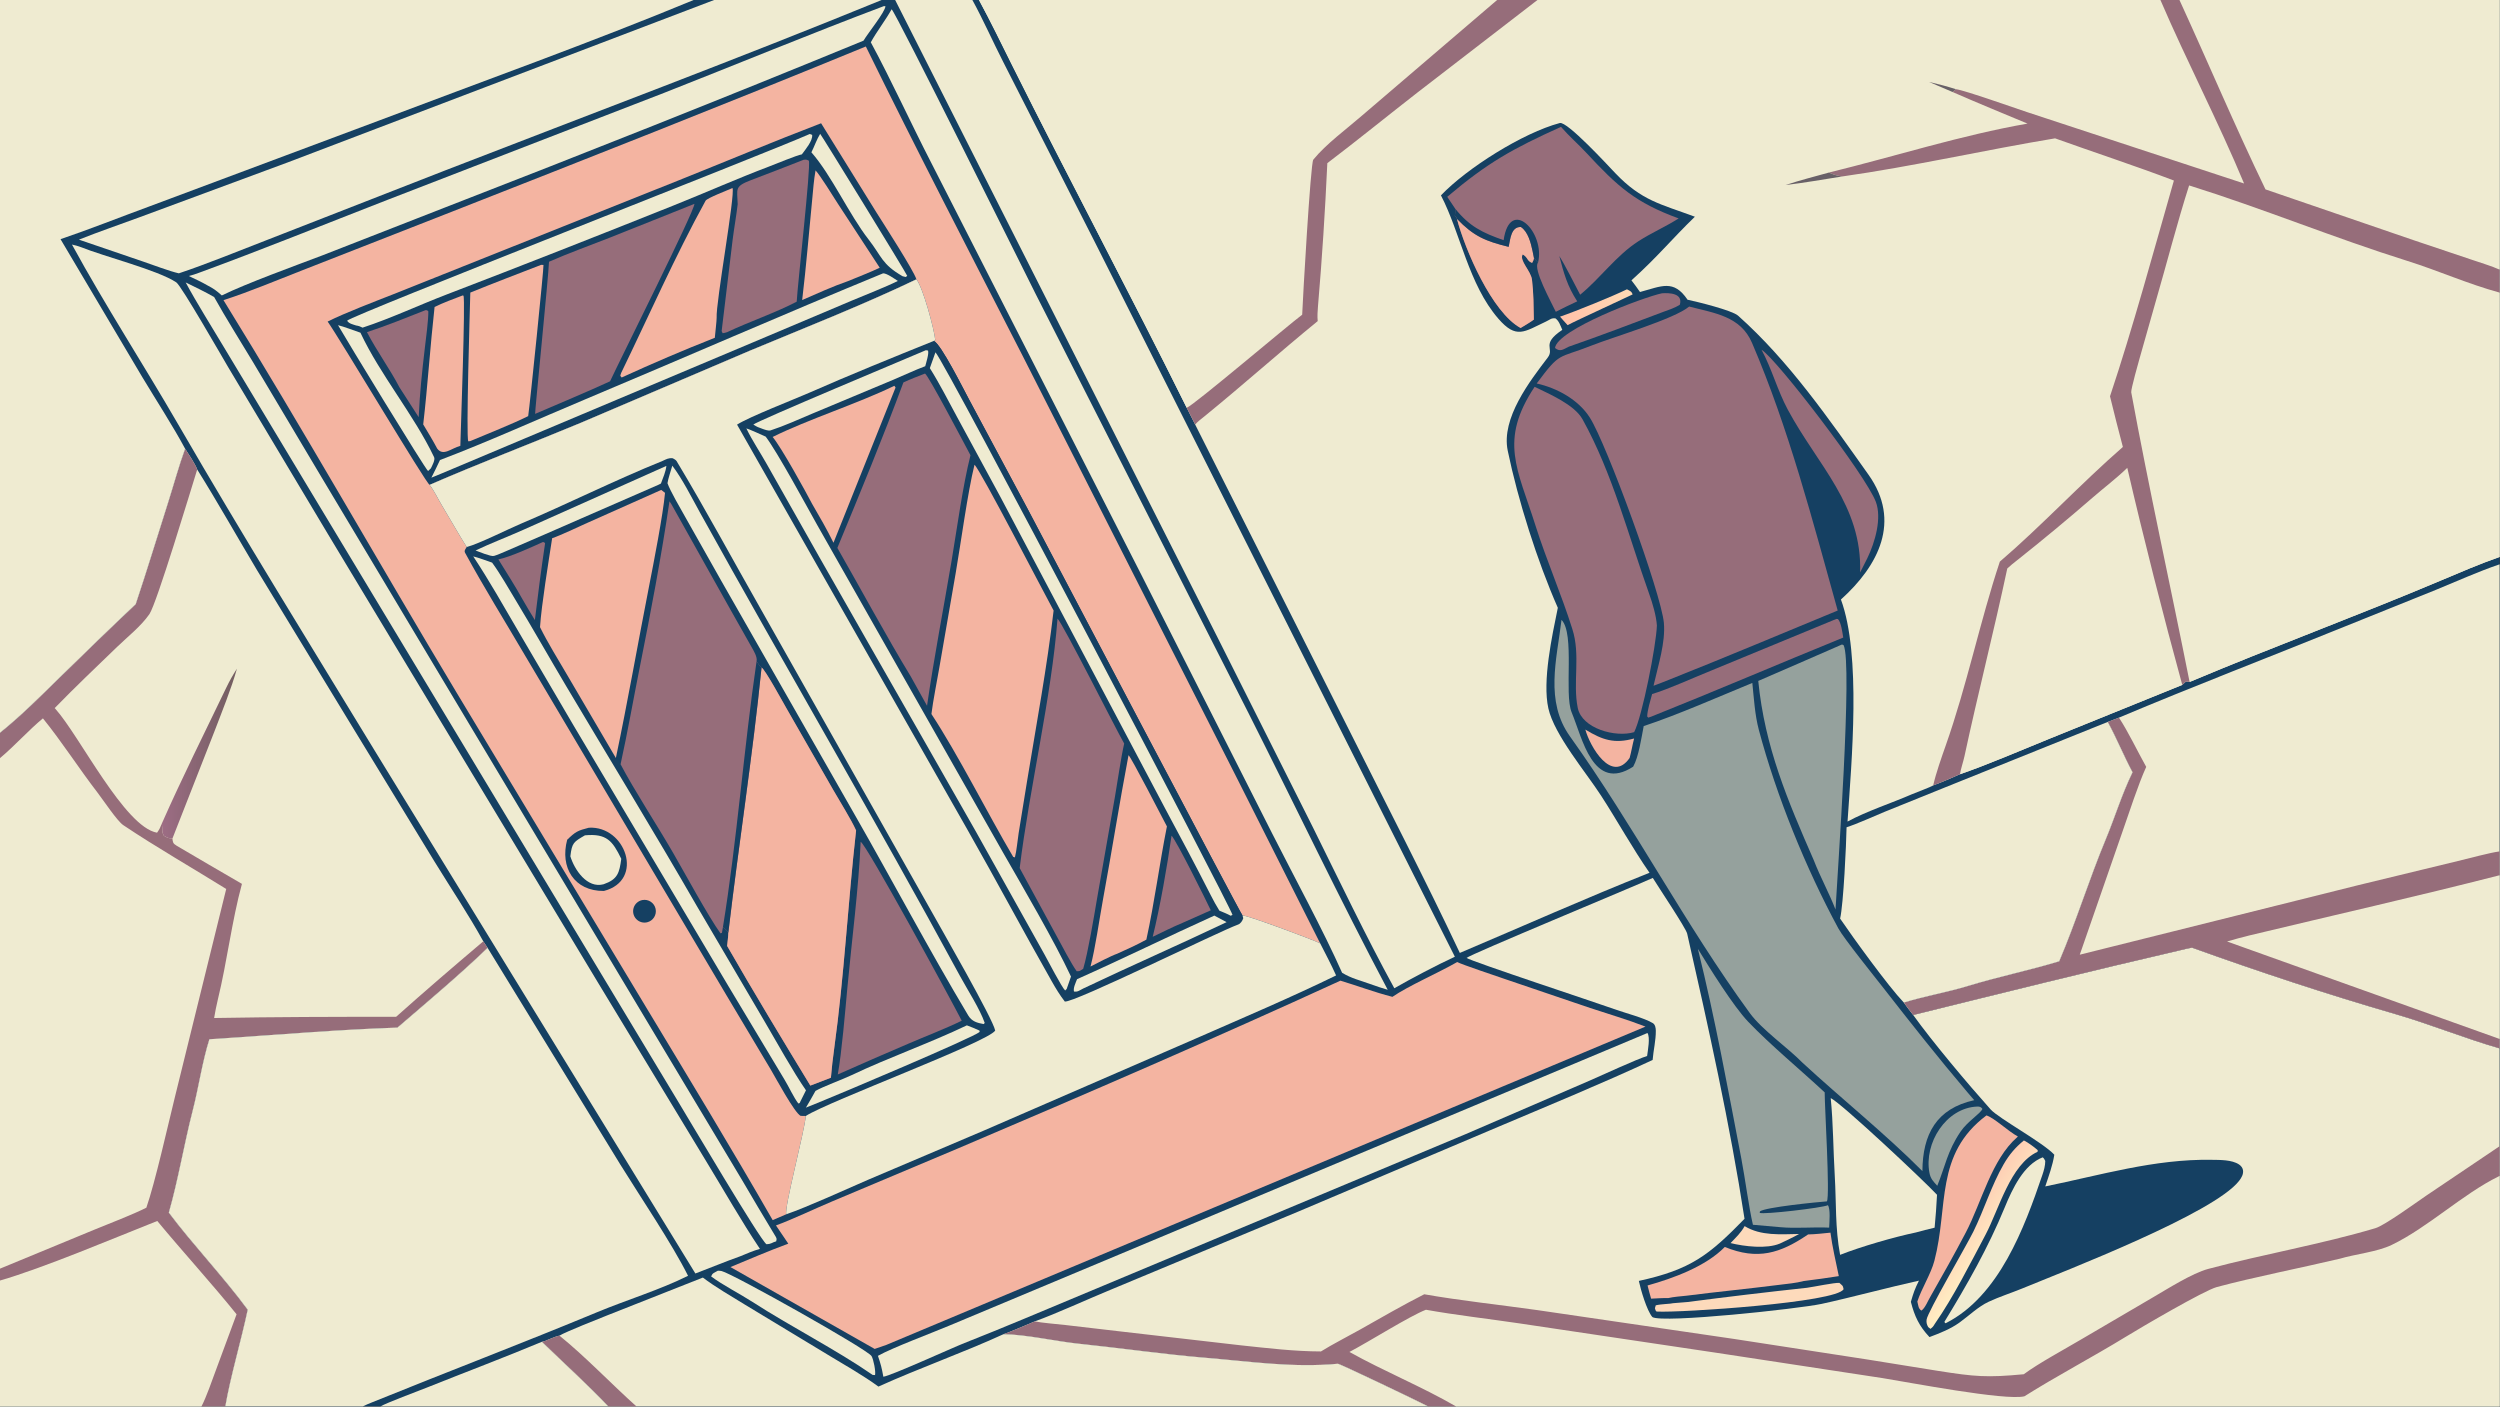 <?xml version="1.0" encoding="UTF-8"?> <svg xmlns="http://www.w3.org/2000/svg" xmlns:xlink="http://www.w3.org/1999/xlink" width="3839" height="2160" viewBox="0 0 3839 2160"><rect x="0" y="0" width="3839" height="2160" fill="#333333" stroke="none"/><path fill="#154062" transform="matrix(2.109 0 0 2.109 6.10352e-05 0)" d="M0 0L505.054 0L519.956 0L641.942 0L651.786 0L708.002 0L712.814 0L1090.08 0L1119.45 0L1573.04 0L1586.9 0L1820 0L1820 196.326L1820 213.051L1820 405.545L1820 410.878L1820 619.917L1820 637.286L1820 756.488L1820 763.345L1820 834.582L1820 856.222L1820 1024L1477.1 1024L1060.06 1024L1039.8 1024L463.364 1024L442.898 1024L277.11 1024L264.225 1024L164.049 1024L146.711 1024L0 1024L0 932.379L0 923.727L0 552.015L0 533.517L0 0Z"></path><path fill="#EFEBD1" transform="matrix(2.109 0 0 2.109 6.10352e-05 0)" d="M712.814 0L1090.08 0L1119.45 0L1573.04 0L1586.9 0L1820 0L1820 196.326L1820 213.051L1820 405.545C1805.93 410.43 1790.95 416.872 1777.15 422.709C1716.77 448.241 1654.81 471.041 1594.45 496.485L1591.62 496.237L1588.95 498.688L1491.83 538.05C1472.49 545.926 1446.59 557.044 1427.07 563.742C1420.46 566.658 1414.35 569.36 1407.59 571.874C1405.49 573.219 1395.03 577.025 1392.17 578.272C1377.49 584.668 1359.03 590.667 1345.22 598.193C1348.19 554.15 1355.31 476.932 1340.41 436.514C1367.78 411.876 1384.54 379.492 1360.48 345.633C1331.94 305.481 1302.5 262.709 1265.52 229.836C1261.12 225.931 1235.57 219.661 1228.73 218.232C1218.55 203.157 1209.86 208.409 1194.1 212.613C1192.25 209.785 1189.93 206.843 1187.88 204.12C1206.82 187.128 1217.25 174.074 1234.07 157.8C1209.19 148.556 1195.39 146.28 1176.1 126.059C1170.65 120.338 1141.08 88.143 1135.71 89.579C1108.81 96.774 1068.12 122.401 1049.18 142.253C1063.51 169.831 1069.2 206.904 1090.94 231.994C1104.08 247.165 1109.77 241.58 1125.67 234.118C1128.99 232.561 1129.27 231.545 1132.51 231.784C1135.14 233.654 1136.18 237.071 1137.54 240.177C1121.56 250.886 1132.17 253.459 1126.95 260.327C1113.93 277.459 1092.9 304.504 1097.81 328.184C1105.25 364.128 1119.33 408.603 1134.28 442.553C1130.07 463.11 1122.93 495.888 1127.39 515.794C1131.72 535.107 1154.68 562.156 1165.87 579.473C1177.73 597.831 1188.85 617.955 1201.04 635.478C1155.41 653.586 1108.38 674.569 1062.93 693.839C1037.99 640.912 1008.74 584.349 982.383 531.72L870.212 309.101L864.074 296.912C822.657 213.38 778.605 130.929 736.946 47.483C729.094 31.755 721.183 15.366 712.814 0Z"></path><path fill="#EFEBD1" transform="matrix(2.109 0 0 2.109 6.10352e-05 0)" d="M1593.94 135.012C1647.09 151.613 1699.58 173.281 1752.88 189.994C1775.46 197.078 1796.85 206.729 1820 213.051L1820 405.545C1805.93 410.43 1790.95 416.872 1777.15 422.709C1716.77 448.241 1654.81 471.041 1594.45 496.485C1594.36 496.361 1594.28 496.237 1594.2 496.112C1580.3 426.273 1564.64 355.524 1551.79 285.646C1551.42 283.64 1557.46 262.401 1557.67 261.628L1569.61 219.535C1577.52 192.352 1585.39 161.63 1593.94 135.012Z"></path><path fill="#EFEBD1" transform="matrix(2.109 0 0 2.109 6.10352e-05 0)" d="M712.814 0L1090.08 0L992.07 83.85C980.787 93.698 965.536 104.786 956.227 116.267C954.233 118.727 948.534 218.479 948.145 229.127C936.838 237.657 869.34 294.984 864.074 296.912C822.657 213.38 778.605 130.929 736.946 47.483C729.094 31.755 721.183 15.366 712.814 0Z"></path><path fill="#EFEBD1" transform="matrix(2.109 0 0 2.109 6.10352e-05 0)" d="M1586.9 0L1820 0L1820 196.326C1815.47 194.158 1804.41 190.703 1799.29 188.965L1758.17 175.145L1649.54 137.898C1627.61 92.511 1607.89 45.746 1586.9 0Z"></path><path fill="#EFEBD1" transform="matrix(2.109 0 0 2.109 6.10352e-05 0)" d="M1461.54 413.921C1463.73 411.805 1466.16 409.951 1468.54 408.061C1487.22 393.247 1505.56 378.028 1523.57 362.408C1531.97 355.12 1540.89 348.383 1548.91 340.66C1560.5 390.762 1575.38 449.222 1588.95 498.688L1491.83 538.05C1472.49 545.926 1446.59 557.044 1427.07 563.742C1427.76 559.571 1429.49 554.713 1430.41 550.423C1440.21 504.798 1451.83 459.555 1461.54 413.921Z"></path><path fill="#966D7A" transform="matrix(2.109 0 0 2.109 6.10352e-05 0)" d="M1573.04 0L1586.9 0C1607.89 45.746 1627.61 92.511 1649.54 137.898L1758.17 175.145L1799.29 188.965C1804.41 190.703 1815.47 194.158 1820 196.326L1820 213.051C1796.85 206.729 1775.46 197.078 1752.88 189.994C1699.58 173.281 1647.09 151.613 1593.94 135.012C1585.39 161.63 1577.52 192.352 1569.61 219.535L1557.67 261.628C1557.46 262.401 1551.42 283.64 1551.79 285.646C1564.64 355.524 1580.3 426.273 1594.2 496.112C1594.28 496.237 1594.36 496.361 1594.45 496.485L1591.62 496.237L1588.95 498.688C1575.38 449.222 1560.5 390.762 1548.91 340.66C1540.89 348.383 1531.97 355.12 1523.57 362.408C1505.56 378.028 1487.22 393.247 1468.54 408.061C1466.16 409.951 1463.73 411.805 1461.54 413.921C1451.83 459.555 1440.21 504.798 1430.41 550.423C1429.49 554.713 1427.76 559.571 1427.07 563.742C1420.46 566.658 1414.35 569.36 1407.59 571.874C1409.54 563.222 1413.66 551.469 1416.66 542.966C1432.09 499.328 1441.63 452.552 1456.11 408.942C1486.6 382.81 1515.5 351.728 1545.7 325.434C1542.46 313.105 1539.31 300.942 1536.33 288.546C1552.81 239.346 1568.59 181.186 1582.85 131.447C1555.24 120.927 1524.43 110.831 1496.33 100.732C1445.23 109.199 1392.63 121.231 1341.24 128.499C1336.76 127.696 1335.8 127.462 1331.65 125.641C1378.97 114.075 1428.16 98.389 1476.26 89.997C1458.05 82.421 1439.76 74.904 1421.7 67.002L1424.15 64.944C1430.29 65.609 1468.8 79.312 1476.15 81.695L1633.95 133.603C1615.74 89.745 1592.13 44.393 1573.04 0Z"></path><path fill="#966D7A" transform="matrix(2.109 0 0 2.109 6.10352e-05 0)" d="M1090.08 0L1119.45 0L1032.39 67.124C1010.47 84.18 988.514 102.046 966.448 118.796C964.848 153.636 962.638 188.303 959.643 223.046C959.351 226.433 959.103 230.451 959.448 233.801C931.719 256.439 905.028 280.322 877.261 302.914C874.852 304.874 872.258 306.757 870.212 309.101L864.074 296.912C869.34 294.984 936.838 237.657 948.145 229.127C948.534 218.479 954.233 118.727 956.227 116.267C965.536 104.786 980.787 93.698 992.07 83.85L1090.08 0Z"></path><path fill="#686067" transform="matrix(2.109 0 0 2.109 6.10352e-05 0)" d="M1300.1 134.733C1309.41 131.538 1321.88 128.39 1331.65 125.641C1335.8 127.462 1336.76 127.696 1341.24 128.499C1327.77 130.652 1313.58 133.125 1300.1 134.733Z"></path><path fill="#686067" transform="matrix(2.109 0 0 2.109 6.10352e-05 0)" d="M1404.61 59.679C1411.71 61.329 1417.21 62.745 1424.15 64.944L1421.7 67.002L1404.61 59.679Z"></path><path fill="#EFEBD1" transform="matrix(2.109 0 0 2.109 6.10352e-05 0)" d="M1203.31 771.781C1203.87 764.777 1205.71 757.468 1205.63 750.446C1205.61 748.523 1205.19 746.025 1203.49 744.975C1197.47 741.263 1183 737.473 1177.25 735.382C1166.79 731.57 1070.39 699.733 1067.85 697.473C1069.94 695.111 1188.05 646.217 1203.43 639.23C1207.4 645.742 1227.53 675.741 1228.45 679.78C1243.79 747.261 1259.76 819.276 1270.22 887.431C1244.29 913.985 1231.12 924.396 1193.26 932.655C1194.61 938.95 1199.02 954.209 1203.13 958.99C1210.66 963.642 1309.82 952.937 1326.3 949.391C1345.97 945.158 1376.39 937.02 1397.21 932.468C1394.14 938.699 1393.28 941.21 1391.33 947.897C1394.02 958.401 1397.38 965.57 1404.88 973.554C1412.59 970.657 1420.18 967.698 1426.92 962.84C1433.79 957.887 1440.29 951.424 1448.02 947.814C1455.78 944.187 1464.19 941.528 1472.13 938.277C1505.07 924.798 1611.92 883.487 1630.32 859.81C1632.04 857.592 1633.62 854.934 1633.17 852.022C1632.92 850.343 1631.7 848.818 1630.3 847.883C1625.02 844.354 1616.34 844.586 1610.16 844.484C1568.72 843.797 1529.37 855.665 1489.19 863.857C1491.67 856.433 1494.6 848.462 1495.78 840.777C1487.62 831.885 1455.25 814.345 1449.34 807.724C1432.51 788.88 1407.31 758.905 1393.02 739.04C1457.84 723.003 1522.63 706.901 1587.7 691.834C1590.49 691.187 1593.18 690.466 1596.02 690C1645.33 707.727 1693.82 723.787 1744.15 738.386C1769.58 745.763 1794.52 756.032 1820 763.345L1820 834.582L1820 856.222L1820 1024L1477.1 1024L1060.06 1024L1039.8 1024C1034.21 1021.02 975.452 992.85 974.108 992.974C941.406 995.994 910.822 991.369 878.127 988.654C847.297 986.093 816.41 981.608 785.626 978.405C768.829 976.657 746.834 971.592 730.618 971.467C737.605 969.005 746.436 965.041 753.422 962.137C769.193 956.454 792.559 945.703 809.193 938.862L945.614 882.034L1092.23 819.902C1129.06 804.302 1167.07 788.69 1203.31 771.781Z"></path><path fill="#EFEBD1" transform="matrix(2.109 0 0 2.109 6.10352e-05 0)" d="M1820 856.222L1820 1024L1477.1 1024L1474.04 1016.66C1496.18 1002.64 1524.72 987.511 1547.47 973.542C1558.71 966.643 1604.8 939.618 1614.13 937.114C1640.74 929.972 1676.35 922.975 1703.73 916.468C1714.97 913.128 1730.85 911.537 1741.33 906.502C1767.76 893.805 1793.14 869.409 1819.22 856.598L1820 856.222Z"></path><path fill="#EFEBD1" transform="matrix(2.109 0 0 2.109 6.10352e-05 0)" d="M982.54 984.381C996.688 976.976 1026.33 958.266 1038.24 953.649C1059.39 957.477 1084.51 960.345 1106.15 963.558L1249.74 984.983L1370.78 1003.43C1388.99 1006.34 1460.48 1020.1 1474.04 1016.66L1477.1 1024L1060.06 1024C1035.57 1009.75 1007.5 998.352 982.54 984.381Z"></path><path fill="#966D7A" transform="matrix(2.109 0 0 2.109 6.10352e-05 0)" d="M1820 834.582L1820 856.222L1819.22 856.598C1793.14 869.409 1767.76 893.805 1741.33 906.502C1730.85 911.537 1714.97 913.128 1703.73 916.468C1676.35 922.975 1640.74 929.972 1614.13 937.114C1604.8 939.618 1558.71 966.643 1547.47 973.542C1524.72 987.511 1496.18 1002.64 1474.04 1016.66C1460.48 1020.1 1388.99 1006.34 1370.78 1003.43L1249.74 984.983L1106.15 963.558C1084.51 960.345 1059.39 957.477 1038.24 953.649C1026.33 958.266 996.688 976.976 982.54 984.381C1007.5 998.352 1035.57 1009.75 1060.06 1024L1039.8 1024C1034.21 1021.02 975.452 992.85 974.108 992.974C941.406 995.994 910.822 991.369 878.127 988.654C847.297 986.093 816.41 981.608 785.626 978.405C768.829 976.657 746.834 971.592 730.618 971.467C737.605 969.005 746.436 965.041 753.422 962.137C758.112 963.134 770.557 964.191 775.839 964.781L818.983 969.809L903.507 979.555C922.716 981.593 942.543 983.987 961.814 984.015C969.23 979.304 982.192 972.659 990.155 968.166C1005.32 959.606 1021.54 950.221 1037.02 942.378C1062.74 946.939 1093.3 950.221 1119.6 953.944L1262.36 974.872L1359.54 989.853L1411.01 998.137C1437.89 1002.39 1446.66 1003.16 1473.54 1000.61C1484.51 992.486 1503.28 982.412 1515.72 975.035L1567.45 944.725C1578.05 938.579 1596.08 927.055 1607.86 923.911C1647.73 913.261 1690.05 905.994 1729.55 894.265C1736.37 892.241 1759.46 875.421 1766.65 870.528L1820 834.582Z"></path><path fill="#EFEBD1" transform="matrix(2.109 0 0 2.109 6.10352e-05 0)" d="M134.791 326.729C137.354 330.764 142.044 337.617 143.593 341.839C157.999 364.873 173.114 391.601 187.256 415.324L252.403 522.39L316.317 627.235C327.511 645.509 341.802 666.945 351.887 685.397L355.023 690.145C335.156 709.354 310.516 730.034 289.383 748.218C247.669 749.573 206.054 753.15 164.415 755.894C160.467 756.154 156.393 756.548 152.448 756.671C147.178 773.391 144.679 791.609 140.311 808.564C134.05 832.865 129.785 858.954 122.909 882.951C140.409 906.275 162.536 929.434 180.357 953.615C175.712 975.601 167.69 1002.69 164.049 1024L146.711 1024L0 1024L0 932.379L0 923.727L0 552.015L0 533.517C15.442 521.13 29.251 507.177 43.396 493.35C61.757 475.401 80.141 457.521 98.815 439.896C107.063 415.289 114.488 390.739 122.362 366.023C126.494 353.054 130.151 339.452 134.791 326.729Z"></path><path fill="#EFEBD1" transform="matrix(2.109 0 0 2.109 6.10352e-05 0)" d="M31.259 523.06C45.228 540.319 57.471 559.545 71 577.101C75.059 582.369 85.319 597.822 89.742 600.79C113.476 616.711 140.506 632.218 164.713 647.27L127.266 799.128C122.153 819.805 113.112 860.374 106.576 879.329C96.403 884.481 79.576 890.867 68.487 895.433L0 923.727L0 552.015C10.997 542.776 21.24 531.239 31.259 523.06Z"></path><path fill="#EFEBD1" transform="matrix(2.109 0 0 2.109 6.10352e-05 0)" d="M0 932.379C31.244 923.389 82.725 901.618 114.507 889.002C133.092 911.466 154.331 934.669 172.254 956.96L157.148 997.772C154.367 1005.23 150.243 1017.3 146.711 1024L0 1024L0 932.379Z"></path><path fill="#966D7A" transform="matrix(2.109 0 0 2.109 6.10352e-05 0)" d="M134.791 326.729C137.354 330.764 142.044 337.617 143.593 341.839C139.099 356.23 114.068 439.526 108.791 447.156C102.701 455.959 92.911 463.64 85.213 471.064C70.009 485.724 54.554 500.439 39.822 515.572L40.403 516.21C58.021 535.878 90.683 602.131 114.356 606.31C116.263 603.571 116.598 602.683 117.798 599.711L117.901 600.352C118.423 603.732 117.572 605.73 119.371 608.527C122.065 610.113 122.423 610.259 125.525 610.602C125.932 613.295 125.77 614.092 128.726 615.853C144.281 625.124 160.575 634.421 176.155 643.555C168.793 670.599 165.315 700.321 158.629 727.705C157.603 731.907 156.613 736.978 155.908 741.233C200.347 740.439 243.975 740.323 288.415 740.355C309.318 721.693 330.506 703.5 351.887 685.397L355.023 690.145C335.156 709.354 310.516 730.034 289.383 748.218C247.669 749.573 206.054 753.15 164.415 755.894C160.467 756.154 156.393 756.548 152.448 756.671C147.178 773.391 144.679 791.609 140.311 808.564C134.05 832.865 129.785 858.954 122.909 882.951C140.409 906.275 162.536 929.434 180.357 953.615C175.712 975.601 167.69 1002.69 164.049 1024L146.711 1024C150.243 1017.3 154.367 1005.23 157.148 997.772L172.254 956.96C154.331 934.669 133.092 911.466 114.507 889.002C82.725 901.618 31.244 923.389 0 932.379L0 923.727L68.487 895.433C79.576 890.867 96.403 884.481 106.576 879.329C113.112 860.374 122.153 819.805 127.266 799.128L164.713 647.27C140.506 632.218 113.476 616.711 89.742 600.79C85.319 597.822 75.059 582.369 71 577.101C57.471 559.545 45.228 540.319 31.259 523.06C21.24 531.239 10.997 542.776 0 552.015L0 533.517C15.442 521.13 29.251 507.177 43.396 493.35C61.757 475.401 80.141 457.521 98.815 439.896C107.063 415.289 114.488 390.739 122.362 366.023C126.494 353.054 130.151 339.452 134.791 326.729Z"></path><defs><linearGradient id="gradient_0" gradientUnits="userSpaceOnUse" x1="168.445" y1="551.723" x2="117.688" y2="551.362"><stop offset="0" stop-color="#745E62"></stop><stop offset="1" stop-color="#9E6D85"></stop></linearGradient></defs><path fill="url(#gradient_0)" transform="matrix(2.109 0 0 2.109 6.10352e-05 0)" d="M172.508 486.897C168.773 500.558 161.166 519.385 155.975 532.948L125.525 610.602C122.423 610.259 122.065 610.113 119.371 608.527C117.572 605.73 118.423 603.732 117.901 600.352L117.798 599.711C132.537 566.331 149.048 533.397 164.86 500.494C167.114 495.804 169.49 491.61 172.293 487.226L172.508 486.897Z"></path><path fill="#EFEBD1" transform="matrix(2.109 0 0 2.109 6.10352e-05 0)" d="M0 0L505.054 0C431.914 30.316 350.083 59.708 275.713 87.872L108.876 150.255C87.937 157.932 64.969 167.067 44.078 174.149L103.719 274.778C113.31 290.749 126.176 310.611 134.791 326.729C130.151 339.452 126.494 353.054 122.362 366.023C114.488 390.739 107.063 415.289 98.815 439.896C80.141 457.521 61.757 475.401 43.396 493.35C29.251 507.177 15.442 521.13 0 533.517L0 0Z"></path><path fill="#EFEBD1" transform="matrix(2.109 0 0 2.109 6.10352e-05 0)" d="M355.023 690.145L451.634 847.877C465.469 870.242 489.643 906.075 500.974 928.934C480.544 939.136 456.23 946.525 434.972 955.357C380.669 977.916 325.683 998.829 271.21 1020.95C268.993 1021.84 266.328 1022.91 264.225 1024L164.049 1024C167.69 1002.69 175.712 975.601 180.357 953.615C162.536 929.434 140.409 906.275 122.909 882.951C129.785 858.954 134.05 832.865 140.311 808.564C144.679 791.609 147.178 773.391 152.448 756.671C156.393 756.548 160.467 756.154 164.415 755.894C206.054 753.15 247.669 749.573 289.383 748.218C310.516 730.034 335.156 709.354 355.023 690.145Z"></path><path fill="#EFEBD1" transform="matrix(2.109 0 0 2.109 6.10352e-05 0)" d="M1820 410.878L1820 619.917L1820 637.286L1820 756.488L1820 763.345C1794.52 756.032 1769.58 745.763 1744.15 738.386C1693.82 723.787 1645.33 707.727 1596.02 690C1593.18 690.466 1590.49 691.187 1587.7 691.834C1522.63 706.901 1457.84 723.003 1393.02 739.04C1390.86 736.479 1388.24 732.74 1386.18 729.968C1401.38 725.266 1417.83 722.509 1433.1 717.837C1454.9 711.172 1477.59 706.548 1499.35 699.929C1511.64 671.152 1521.11 640.3 1533.17 611.304C1539.93 595.073 1544.96 578.265 1552.74 562.327C1546.31 550.27 1541.11 537.414 1534.68 525.65L1542.84 522.526C1596.65 499.822 1652.49 478.416 1706.68 456.428L1773.49 429.527C1788.73 423.294 1804.46 416.16 1820 410.878Z"></path><path fill="#EFEBD1" transform="matrix(2.109 0 0 2.109 6.10352e-05 0)" d="M1820 637.286L1820 756.488L1621.57 685.515C1626.82 683.986 1632.41 682.41 1637.72 681.134C1698.55 666.513 1759.38 652.798 1820 637.286Z"></path><path fill="#966D7A" transform="matrix(2.109 0 0 2.109 6.10352e-05 0)" d="M1534.68 525.65L1542.84 522.526C1549.64 532.852 1556.4 547.157 1562.7 558.388C1556.76 571.413 1550.33 591.594 1545.31 605.825L1514.32 695.131L1717.22 644.47L1789.62 626.925C1797.37 625.119 1812.82 620.843 1820 619.917L1820 637.286C1759.38 652.798 1698.55 666.513 1637.72 681.134C1632.41 682.41 1626.82 683.986 1621.57 685.515L1820 756.488L1820 763.345C1794.52 756.032 1769.58 745.763 1744.15 738.386C1693.82 723.787 1645.33 707.727 1596.02 690C1593.18 690.466 1590.49 691.187 1587.7 691.834C1522.63 706.901 1457.84 723.003 1393.02 739.04C1390.86 736.479 1388.24 732.74 1386.18 729.968C1401.38 725.266 1417.83 722.509 1433.1 717.837C1454.9 711.172 1477.59 706.548 1499.35 699.929C1511.64 671.152 1521.11 640.3 1533.17 611.304C1539.93 595.073 1544.96 578.265 1552.74 562.327C1546.31 550.27 1541.11 537.414 1534.68 525.65Z"></path><path fill="#EFEBD1" transform="matrix(2.109 0 0 2.109 6.10352e-05 0)" d="M651.786 0L708.002 0C715.377 13.364 723.195 30.883 730.383 44.94L797.043 176.023L1059.31 696.603C1046.63 702.461 1027.1 712.716 1015.22 719.566C995.002 682.686 974.754 640.343 955.979 602.459L886.961 465.026L651.786 0Z"></path><path fill="#EFEBD1" transform="matrix(2.109 0 0 2.109 6.10352e-05 0)" d="M407.345 972.499C411.585 969.833 437.177 959.696 442.651 957.531L511.772 930.216C520.329 936.791 532.936 944.126 542.328 949.892L602.758 986.424C614.192 993.32 629.11 1001.85 639.603 1009.6C669.089 996.225 701.281 984.912 730.618 971.467C746.834 971.592 768.829 976.657 785.626 978.405C816.41 981.608 847.297 986.093 878.127 988.654C910.822 991.369 941.406 995.994 974.108 992.974C975.452 992.85 1034.21 1021.02 1039.8 1024L463.364 1024L442.898 1024C429.569 1009.82 409.106 991.118 394.561 976.979C396.149 977.115 403.294 973.241 407.345 972.499Z"></path><path fill="#966D7A" transform="matrix(2.109 0 0 2.109 6.10352e-05 0)" d="M394.561 976.979C396.149 977.115 403.294 973.241 407.345 972.499C426.016 987.563 445.215 1007.77 463.364 1024L442.898 1024C429.569 1009.82 409.106 991.118 394.561 976.979Z"></path><path fill="#EFEBD1" transform="matrix(2.109 0 0 2.109 6.10352e-05 0)" d="M1344.52 602.348C1352.63 599.73 1364.07 594.453 1372.21 591.105L1416.38 573.255L1534.68 525.65C1541.11 537.414 1546.31 550.27 1552.74 562.327C1544.96 578.265 1539.93 595.073 1533.17 611.304C1521.11 640.3 1511.64 671.152 1499.35 699.929C1477.59 706.548 1454.9 711.172 1433.1 717.837C1417.83 722.509 1401.38 725.266 1386.18 729.968C1374.97 718.248 1349.04 682.435 1339.82 668.839C1342.29 658.197 1344.29 614.799 1344.52 602.348Z"></path><path fill="#EFEBD1" transform="matrix(2.109 0 0 2.109 6.10352e-05 0)" d="M519.956 0L641.942 0C537.739 42.65 429.548 83.184 324.402 123.983L193.972 174.901C173.809 182.677 150.479 192.278 130.215 199.017C123.728 197.575 111.207 192.857 104.571 190.572L57.473 174.492C71.319 168.921 87.576 163.391 101.754 158.133L209.284 118.33L519.956 0Z"></path><path fill="#EFEBD1" transform="matrix(2.109 0 0 2.109 6.10352e-05 0)" d="M394.561 976.979C409.106 991.118 429.569 1009.82 442.898 1024L277.11 1024C280.676 1021.73 305.087 1012.6 310.698 1010.36C338.606 999.191 366.812 988.581 394.561 976.979Z"></path><path fill="#154062" transform="matrix(2.109 0 0 2.109 6.10352e-05 0)" d="M162.723 218.556C182.066 212.308 201.632 203.989 220.586 196.623L324.407 155.953C426.896 115.705 528.577 75.715 630.43 33.842C667.201 108.933 706.489 184.652 744.622 259.133L900.009 565.343L961.255 686.863C965.136 694.497 969.344 702.456 972.837 710.233C940.008 726.271 904.259 741.429 870.704 756.159L716.576 823.093L631.89 859.083C616.894 865.591 587.476 879.01 572.551 884.115L562.601 888.385C532.387 835.754 501.746 785.381 470.453 733.422L332.889 505.026C276.085 410.473 220.563 312.165 162.723 218.556Z"></path><path fill="#F4B4A1" transform="matrix(2.109 0 0 2.109 6.10352e-05 0)" d="M162.723 218.556C182.066 212.308 201.632 203.989 220.586 196.623L324.407 155.953C426.896 115.705 528.577 75.715 630.43 33.842C667.201 108.933 706.489 184.652 744.622 259.133L900.009 565.343L961.255 686.863C956.194 684.259 907.095 665.97 904.694 666.596C903.381 665.565 762.276 396.995 748.191 370.469L705.633 290.971C701.581 283.496 685.219 250.582 679.939 248.229L681.001 247.775C680.308 240.01 671.957 209.087 667.26 203.384C628.882 221.792 585.514 238.855 546.045 255.307L422.834 307.873C387.061 322.756 348.003 337.705 312.788 353.023C316.245 357.492 318.9 363.298 321.873 368.207C327.873 378.115 333.633 388.537 339.822 398.304C338.978 399.764 337.761 400.902 338.656 402.547C352.339 427.724 367.66 452.311 382.14 477.013L528.804 724.42L561.495 779.237C564.941 785.083 578.585 810.415 582.966 812.484L586.688 812.564C585.916 823.516 570.757 879.893 572.551 884.115L562.601 888.385C532.387 835.754 501.746 785.381 470.453 733.422L332.889 505.026C276.085 410.473 220.563 312.165 162.723 218.556Z"></path><path fill="#154062" transform="matrix(2.109 0 0 2.109 6.10352e-05 0)" d="M238.555 234.133C251.254 227.79 273.032 219.48 286.441 214.224L349.724 188.955L493.43 131.604C528.251 117.678 562.823 103.156 597.859 89.742L637.949 154.372C643.123 162.607 665.249 196.841 667.26 203.384C628.882 221.792 585.514 238.855 546.045 255.307L422.834 307.873C387.061 322.756 348.003 337.705 312.788 353.023C310.299 352.142 247.486 246.733 238.555 234.133Z"></path><path fill="#966D7A" transform="matrix(2.109 0 0 2.109 6.10352e-05 0)" d="M505.609 148.438C505.863 153.357 452.045 260.782 444.198 277.626C426.838 285.671 407.301 293.678 389.631 301.352C389.347 300.453 399.346 201.478 399.747 190.583C413.455 184.528 430.202 178.453 444.372 172.902L505.609 148.438Z"></path><path fill="#966D7A" transform="matrix(2.109 0 0 2.109 6.10352e-05 0)" d="M585.147 116.339C587.141 116.094 587.054 116.162 588.939 116.989C590.533 120.937 580.718 207.451 580.095 219.647C566.027 227.152 544.797 234.542 529.461 241.841C528.337 242.316 527.357 242.414 526.161 242.616L525.438 241.075L533.447 174.547C534.473 166.3 536.218 156.542 537.13 148.666C536.791 137.334 534.596 135.846 546.86 131.134C559.296 126.356 572.464 121.388 585.147 116.339Z"></path><path fill="#F4B4A1" transform="matrix(2.109 0 0 2.109 6.10352e-05 0)" d="M393.994 192.846L395.718 192.901C396.109 194.042 385.927 293.932 384.579 302.984C372.598 308.95 355.036 315.803 342.368 321.186L340.976 321.324C339.228 318.463 342.137 225.471 342.442 213.038C359.386 206.111 376.908 199.5 393.994 192.846Z"></path><path fill="#F4B4A1" transform="matrix(2.109 0 0 2.109 6.10352e-05 0)" d="M533.355 136.914C535.421 141.573 521.156 220.279 521.796 231.491C521.879 232.949 520.679 243.514 520.466 245.953C497.458 254.998 475.144 264.591 452.649 274.87L451.645 273.705C451.762 273.203 451.993 272.118 452.269 271.549C472.416 230.022 491.596 186.439 513.765 146.123C514.783 144.272 529.925 138.398 533.355 136.914Z"></path><path fill="#EFEBD1" transform="matrix(2.109 0 0 2.109 6.10352e-05 0)" d="M589.639 97.546L591.35 98.207C591.859 102.485 586.478 108.818 583.847 112.396C580.098 113.037 564.694 119.456 560.04 121.218C536.671 130.068 513.516 140.372 490.365 149.628C435.52 171.553 380.483 193.238 325.333 214.375C304.851 222.225 284.887 231.7 263.998 238.571C262.284 237.681 261.179 237.278 259.268 236.984C256.628 236.089 254.163 235.689 252.729 233.506C255.366 229.81 557.836 111.718 589.639 97.546Z"></path><path fill="#EFEBD1" transform="matrix(2.109 0 0 2.109 6.10352e-05 0)" d="M643.003 199.017C645.664 198.924 651.203 202.933 653.747 204.552C644.949 208.982 629.796 214.817 620.31 218.842L548.457 249.192L321.926 344.578L314.095 347.802C316.319 343.496 318.304 339.33 320.361 334.956C353.947 322.245 391.921 305.13 425.442 291.055C498.178 260.515 569.977 229.026 643.003 199.017Z"></path><path fill="#F4B4A1" transform="matrix(2.109 0 0 2.109 6.10352e-05 0)" d="M336.917 215.099L337.448 215.292C339.006 217.488 335.418 314.658 335.179 324.633C328.573 326.358 322.694 332.516 318.323 326.6C315.26 320.779 311.526 314.726 308.147 309.032C311.43 280.765 313.23 252 316.426 223.522C322.602 220.431 330.447 217.573 336.917 215.099Z"></path><path fill="#F4B4A1" transform="matrix(2.109 0 0 2.109 6.10352e-05 0)" d="M593.813 124.072C597.02 127.361 607.042 143.626 610.01 148.219L640.544 194.942C633.879 198.159 624.425 201.773 617.415 204.694C606.945 208.277 594.267 214.006 584.077 218.468C586.995 194.114 588.993 169.652 591.379 145.242C592.071 138.169 592.546 131.073 593.813 124.072Z"></path><path fill="#966D7A" transform="matrix(2.109 0 0 2.109 6.10352e-05 0)" d="M309.864 225.819C311.315 225.912 310.647 225.688 311.877 226.654C312.001 232.782 310.127 246.608 309.305 253.61C307.266 270.963 305.629 286.337 304.861 303.781L290.885 282.071C283.803 268.534 274.542 255.939 267.199 241.859C281.823 237 295.532 231.496 309.864 225.819Z"></path><path fill="#EFEBD1" transform="matrix(2.109 0 0 2.109 6.10352e-05 0)" d="M597.171 97.447C598.11 98.285 660.224 199.307 660.569 200.865L659.5 201.692L657.188 201.14C641.906 192.307 642.14 186.823 632.394 174.32C618.233 156.151 605.477 127.613 590.792 110.906C593.035 106.482 594.608 101.634 597.171 97.447Z"></path><path fill="#EFEBD1" transform="matrix(2.109 0 0 2.109 6.10352e-05 0)" d="M246.122 236.773C249.294 237.467 258.897 241.02 262.438 242.243C276.841 272.993 301.403 302.062 316.082 332.889C317.03 334.88 314.637 339.067 313.73 341.004L311.69 342.967C309.811 341.864 251.288 245.95 246.122 236.773Z"></path><path fill="#154062" transform="matrix(2.109 0 0 2.109 6.10352e-05 0)" d="M428.758 602.673C455.451 601.137 469.567 640.938 439.706 648.734C418.053 648.917 407.553 631.575 412.987 611.416C418.948 605.63 420.696 604.711 428.758 602.673Z"></path><path fill="#EFEBD1" transform="matrix(2.109 0 0 2.109 6.10352e-05 0)" d="M425.907 608.218C441.721 606.762 445.991 612.22 452.358 625.306C450.981 635.579 449.779 640.262 439.486 643.842C427.46 647.104 418.26 633.237 415.291 623.499C416.47 613.584 417.61 613.071 425.907 608.218Z"></path><path fill="#154062" transform="matrix(2.109 0 0 2.109 6.10352e-05 0)" d="M467.715 655.346C472.128 654.507 476.406 657.341 477.353 661.734C478.301 666.126 475.573 670.473 471.206 671.529C468.284 672.235 465.209 671.301 463.173 669.09C461.137 666.878 460.459 663.736 461.402 660.882C462.345 658.027 464.762 655.908 467.715 655.346Z"></path><path fill="#154062" transform="matrix(2.109 0 0 2.109 6.10352e-05 0)" d="M679.939 248.229C685.219 250.582 701.581 283.496 705.633 290.971L748.191 370.469C762.276 396.995 903.381 665.565 904.694 666.596L905.238 668.594C904.615 670.498 903.301 672.534 901.457 673.193C887.697 678.113 781.196 730.637 775.28 729.226C771.471 724.219 768.979 720.109 765.889 714.667C745.017 677.917 725.192 640.635 704.29 603.893L536.661 309.171C545.675 303.409 578.15 290.837 589.181 285.986C618.867 272.933 649.823 260.362 679.939 248.229Z"></path><path fill="#F4B4A1" transform="matrix(2.109 0 0 2.109 6.10352e-05 0)" d="M709.544 338.391C713.548 341.587 760.782 433.031 767.154 444.538C762.441 485.331 754.544 527.799 747.889 568.396L741.678 606.708C740.867 611.838 740.216 619.663 738.968 624.294L737.717 623.904C718.865 591.923 697.858 549.822 678.185 519.897C679.464 509.592 682.097 496.851 683.883 486.433L695.853 417.307C699.639 395.474 704.492 358.888 709.544 338.391Z"></path><path fill="#966D7A" transform="matrix(2.109 0 0 2.109 6.10352e-05 0)" d="M673.523 271.995C675.976 273.231 702.806 324.381 706.617 331.479C700.956 353.833 696.736 385.384 692.828 408.548C686.977 443.235 679.989 479.248 674.99 513.891L663.197 492.636C645.466 463.487 626.788 428.827 609.696 398.943C625.911 359.791 643.159 318.026 657.791 278.453C662.934 276.023 668.222 274.055 673.523 271.995Z"></path><path fill="#966D7A" transform="matrix(2.109 0 0 2.109 6.10352e-05 0)" d="M769.999 450.457C773.641 453.565 812.378 530.673 818.539 541.397C816.044 552.358 813.87 568.371 811.862 579.821L798.772 654.353C796.504 667.669 792.293 693.18 788.695 705.412C786.014 707.015 786.669 707.153 783.967 707.185C780.125 701.904 773.155 688.482 769.626 682.052L742.453 632.049C749.613 573.663 765.594 507.728 769.999 450.457Z"></path><path fill="#EFEBD1" transform="matrix(2.109 0 0 2.109 6.10352e-05 0)" d="M543.416 311.916C547.129 313.14 553.726 316.268 557.523 317.927C566.669 330.213 586.757 367.565 595.112 382.417L657.193 491.867L730.311 620.709C744.696 645.87 767.815 685.328 779.803 711.06L776.668 720.063L775.549 721.2C772.959 718.71 763.046 699.467 760.538 694.996L710.636 605.613C659.995 516.429 608.681 427.581 558.443 338.165C553.54 329.439 547.781 320.902 543.416 311.916Z"></path><path fill="#F4B4A1" transform="matrix(2.109 0 0 2.109 6.10352e-05 0)" d="M821.697 549.874C823.597 551.24 846.299 595.427 849.654 601.72C844.234 628.945 840.727 656.531 834.685 684.158C827.722 688.012 820.635 691.146 813.405 694.44C809.424 695.761 797.989 701.644 794.017 703.752C797.585 690.121 800.402 669.652 803.041 655.305C809.49 620.251 815.051 584.91 821.697 549.874Z"></path><path fill="#F4B4A1" transform="matrix(2.109 0 0 2.109 6.10352e-05 0)" d="M651.208 280.908L652.079 282.167L606.874 395.193C601.896 385.079 596.983 376.612 591.326 366.895C586.474 357.614 568.96 325.785 562.574 318.16C588.522 305.296 623.89 294.112 651.208 280.908Z"></path><path fill="#EFEBD1" transform="matrix(2.109 0 0 2.109 6.10352e-05 0)" d="M681.124 256.527C688.081 263.424 896.896 661.716 897.398 666.164L896.077 666.767C893.673 665.393 890.449 664.163 887.851 663.069C885.594 659.439 883.554 655.718 881.62 651.908C870.845 630.682 859.635 609.701 848.382 588.725L728.222 361.462L696.831 303.565C690.435 291.791 684.152 279.351 677.029 268.048L681.124 256.527Z"></path><path fill="#966D7A" transform="matrix(2.109 0 0 2.109 6.10352e-05 0)" d="M853.02 608.478C856.33 611.534 878.57 656.334 881.595 662.806L860.925 671.998C853.886 674.917 846.25 678.771 839.313 682.095C844.624 660.684 849.91 630.334 853.02 608.478Z"></path><path fill="#EFEBD1" transform="matrix(2.109 0 0 2.109 6.10352e-05 0)" d="M674.145 254.997L675.698 255.233C676.536 257.325 674.355 264.01 673.68 266.636C666.198 269.391 657.547 273.553 649.957 276.695L591.327 301.213C581.954 305.185 570.751 310.232 560.998 313.401C559.569 313.865 556.697 312.804 555.201 312.261C552.066 311.165 551.367 310.923 548.516 309.156C549.946 307.054 665.084 258.926 674.145 254.997Z"></path><path fill="#EFEBD1" transform="matrix(2.109 0 0 2.109 6.10352e-05 0)" d="M884.194 666.654C884.47 666.742 892.221 670.983 893.094 671.443C858.424 687.943 823.297 703.298 788.803 719.709C785.761 721.214 784.836 722.358 781.98 721.95C781.342 719.27 783.152 715.759 784.231 712.952C817.853 697.966 850.667 681.809 884.194 666.654Z"></path><path fill="#EFEBD1" transform="matrix(2.109 0 0 2.109 6.10352e-05 0)" d="M667.26 203.384C671.957 209.087 680.308 240.01 681.001 247.775L679.939 248.229C649.823 260.362 618.867 272.933 589.181 285.986C578.15 290.837 545.675 303.409 536.661 309.171L704.29 603.893C725.192 640.635 745.017 677.917 765.889 714.667C768.979 720.109 771.471 724.219 775.28 729.226C781.196 730.637 887.697 678.113 901.457 673.193C903.301 672.534 904.615 670.498 905.238 668.594L904.694 666.596C907.095 665.97 956.194 684.259 961.255 686.863C965.136 694.497 969.344 702.456 972.837 710.233C940.008 726.271 904.259 741.429 870.704 756.159L716.576 823.093L631.89 859.083C616.894 865.591 587.476 879.01 572.551 884.115C570.757 879.893 585.916 823.516 586.688 812.564C603.497 801.778 719.168 758.811 724.623 750.39C723.049 741.918 684.951 675.728 678.197 663.552L554.157 443.864C533.603 407.787 514.015 371.261 492.609 335.682C491.871 334.685 491.004 334.359 489.877 333.681C486.855 333.27 485.089 334.393 482.342 335.641C447.943 349.516 413.319 366.905 379.068 381.41C369.772 385.346 348.757 395.945 339.822 398.304C333.633 388.537 327.873 378.115 321.873 368.207C318.9 363.298 316.245 357.492 312.788 353.023C348.003 337.705 387.061 322.756 422.834 307.873L546.045 255.307C585.514 238.855 628.882 221.792 667.26 203.384Z"></path><path fill="#966D7A" transform="matrix(2.109 0 0 2.109 6.10352e-05 0)" d="M487.464 365.018C487.873 365.6 488.402 366.322 488.749 366.939C508.22 401.58 527.491 436.341 547.107 470.899C548.731 473.761 551.602 478.427 550.875 481.456C551.935 483.021 553.035 484.924 554.495 486.058C556.984 487.208 570.213 511.588 572.566 515.621L606.562 574.943C610.799 582.353 620.2 597.443 623.327 604.682C617.388 657.253 614.681 710.717 607.412 763.26C606.461 770.136 605.539 777.831 604.998 784.7L590.026 790.452C570.063 757.627 548.556 722.11 529.43 688.747C529.665 686.404 530.331 681.2 530.318 679.08C529.162 677.12 528.186 676.584 526.361 675.147L525.643 679.261L524.589 679.563C516.257 668.19 498.117 634.88 490.098 620.976C478.918 601.592 461.815 575.469 451.846 556.482C456.909 533.495 461.13 509.307 465.764 486.145C473.78 446.084 481.506 405.428 487.464 365.018Z"></path><path fill="#F4B4A1" transform="matrix(2.109 0 0 2.109 6.10352e-05 0)" d="M554.495 486.058C556.984 487.208 570.213 511.588 572.566 515.621L606.562 574.943C610.799 582.353 620.2 597.443 623.327 604.682C617.388 657.253 614.681 710.717 607.412 763.26C606.461 770.136 605.539 777.831 604.998 784.7L590.026 790.452C570.063 757.627 548.556 722.11 529.43 688.747C529.665 686.404 530.331 681.2 530.318 679.08C537.873 614.724 547.957 550.823 554.495 486.058Z"></path><path fill="#154062" transform="matrix(2.109 0 0 2.109 6.10352e-05 0)" d="M550.875 481.456C551.935 483.021 553.035 484.924 554.495 486.058C547.957 550.823 537.873 614.724 530.318 679.08C529.162 677.12 528.186 676.584 526.361 675.147C536.664 611.961 541.599 544.609 550.875 481.456Z"></path><path fill="#F4B4A1" transform="matrix(2.109 0 0 2.109 6.10352e-05 0)" d="M481.442 356.72L484.219 358.843C482.757 374.879 475.956 409.717 472.676 426.448C464.562 467.838 457.077 510.774 448.424 551.917L412.718 491.022C406.398 480.227 398.651 467.742 393.195 456.636C394.249 440.415 399.473 408.686 402.03 391.888C408.173 389.816 421.04 383.641 427.476 380.779L481.442 356.72Z"></path><path fill="#966D7A" transform="matrix(2.109 0 0 2.109 6.10352e-05 0)" d="M626.658 612.919C630.815 614.697 692.188 727.415 700.252 743.176C689.976 748.371 672.415 755.138 661.13 760.037C644.039 767.396 626.981 774.72 609.998 782.333C612.84 766.988 615.488 735.404 616.993 719.15C620.134 685.228 625.238 646.5 626.658 612.919Z"></path><path fill="#EFEBD1" transform="matrix(2.109 0 0 2.109 6.10352e-05 0)" d="M489.519 339.078C496.749 348.513 503.889 362.771 509.734 373.334C572.159 486.145 637.607 597.281 698.999 710.672C704.265 720.398 713.571 734.782 716.999 744.838L716.234 745.644C711.606 744.828 707.61 743.756 705.027 739.435C676.488 691.704 650.394 642.249 622.76 593.944L524.94 422.502L498.666 375.956C495.323 369.971 488.024 357.562 485.998 351.811C486.45 348.695 488.545 342.339 489.519 339.078Z"></path><path fill="#EFEBD1" transform="matrix(2.109 0 0 2.109 6.10352e-05 0)" d="M344.575 405.125C347.509 405.737 355.139 408.572 358.313 409.66C363.877 417.161 370.862 429.397 375.902 437.73C388.23 458.116 400.008 478.959 412.18 499.46C443.898 552.881 476.284 605.688 507.294 659.543L556.68 743.678C565.064 757.916 577.714 780.836 586.844 793.869L582.845 801.877L582.224 803.177L581.288 803.466C577.841 798.993 574.388 791.272 571.208 786.085L530.197 717.73L417.533 528.078L377.753 460.24C367.472 442.633 355.754 421.921 344.575 405.125Z"></path><path fill="#EFEBD1" transform="matrix(2.109 0 0 2.109 6.10352e-05 0)" d="M485.184 339.232C484.861 343.147 482.658 348.258 481.235 352.066C480.673 352.364 480.065 352.7 479.481 352.952C442.379 368.978 405.456 385.426 368.319 401.372C366.299 402.239 361.472 404.327 359.61 404.796C357.362 405.361 348.618 401.689 346.275 400.81C356.644 395.821 369.911 390.761 380.843 385.855L485.184 339.232Z"></path><path fill="#EFEBD1" transform="matrix(2.109 0 0 2.109 6.10352e-05 0)" d="M703.99 746.577C707.325 747.82 709.937 748.897 713.175 750.375L713.288 751.364C709.128 755.338 609.178 797.469 596.969 802.368L586.805 806.49C589.187 802.598 591.511 798.31 593.771 794.317C599.125 791.196 613.551 785.938 620.043 782.845C646.829 770.083 677.498 759.313 703.99 746.577Z"></path><path fill="#966D7A" transform="matrix(2.109 0 0 2.109 6.10352e-05 0)" d="M395.334 394.643C396.439 394.855 395.912 394.703 396.895 395.524C394.065 414.364 391.736 432.601 389.449 451.488C386.494 446.865 383.349 441.246 380.509 436.462C375.088 426.653 368.81 416.863 362.884 407.317C371.914 405.378 386.485 398.63 395.334 394.643Z"></path><path fill="#F4B4A1" transform="matrix(2.109 0 0 2.109 6.10352e-05 0)" d="M1061.02 700.478C1063.93 702.125 1090.54 711.064 1095.2 712.659L1157.88 733.955C1171.24 738.392 1185.03 742.386 1198.1 747.486L645.407 979.228L636.855 982.182L531.838 922.57C545.871 916.695 559.694 910.82 573.96 905.526L564.991 892.266C576.084 888.253 593.828 879.842 605.497 874.94L698.121 835.939C791.145 796.329 884.094 756.2 975.992 714.037C988.831 717.904 1000.62 722.43 1013.84 725.823C1025.4 717.834 1047.09 708.481 1061.02 700.478Z"></path><path fill="#EFEBD1" transform="matrix(2.109 0 0 2.109 6.10352e-05 0)" d="M52.399 178.069C54.233 178.39 57.317 179.315 59.14 180.017C75.571 186.677 115.117 196.721 128.378 205.605C132.071 208.078 162.288 260.848 166.121 267.315L238.804 388.931L434.991 714.766L514.406 845.898C526.63 865.938 540.304 889.958 553.315 909.322C548.506 910.659 543.47 912.879 538.813 914.779C528.429 918.45 516.811 923.293 506.317 927.252L274.93 549.989C226.167 469.869 176.806 390.267 129.791 309.087C104.453 265.336 76.607 222.434 52.399 178.069Z"></path><path fill="#95A19D" transform="matrix(2.109 0 0 2.109 6.10352e-05 0)" d="M1136.97 451.339C1146.82 461.436 1138.72 505.233 1144.36 518.718C1152.13 537.298 1159.84 577.216 1189.14 558.231C1193.21 550.907 1195.11 537.332 1196.81 528.684C1221.55 520.498 1251.31 507.363 1275.9 497.248C1277.03 508.104 1277.72 520.481 1280.64 531.435C1293.47 579.625 1314.93 632.366 1338.57 676.053C1342.54 683.384 1365.22 711.497 1371 718.912C1390.95 744.499 1411.41 770.44 1432.33 795.081L1437.46 801.063C1409.86 807.169 1399.89 825.956 1399.74 852.712C1372.87 825.674 1340.52 799.741 1312.46 773.806C1301.49 762.613 1283.09 749.996 1274.06 737.627C1226.82 672.928 1189.74 601.347 1143.15 536.227C1124.77 510.536 1133.45 480.518 1136.97 451.339Z"></path><path fill="#966D7A" transform="matrix(2.109 0 0 2.109 6.10352e-05 0)" d="M1229.91 223.203C1248.51 228.075 1267.31 230.151 1275.7 249.702C1302.44 311.967 1319.87 379.301 1338.06 444.54C1296.8 461.564 1256.73 478.479 1215.15 494.982C1211.62 496.466 1207.59 497.924 1203.98 499.326L1204.26 498.062C1207.37 484.278 1212.74 467.806 1211.51 453.617C1209.65 432.377 1169.88 323.37 1157.57 304.042C1149.26 290.999 1133.75 282.528 1118.89 279.212C1136.42 255.639 1133.94 261.472 1159.04 251.521C1174.28 245.481 1219.28 232.249 1229.91 223.203Z"></path><path fill="#EFEBD1" transform="matrix(2.109 0 0 2.109 6.10352e-05 0)" d="M649.214 6.752C652.361 9.285 745.782 197.553 754.113 214.123L909.182 519.482C942.802 586.131 975.534 654.827 1010.42 720.683C1006.11 719.484 1001.86 717.947 997.62 716.481C990.303 713.774 984.038 712.473 977.203 708.285C963.659 677.735 941.811 637.55 926.283 606.853L830.176 416.835L678.091 118.61C663.674 90.664 648.786 58.005 634.051 30.799C638.28 23.031 644.407 15.307 649.214 6.752Z"></path><path fill="#966D7A" transform="matrix(2.109 0 0 2.109 6.10352e-05 0)" d="M1117.38 281.656C1128.14 286.9 1146.34 294.632 1152.26 305.291C1174.06 344.505 1185.73 390.239 1200.81 432.472C1203.21 439.186 1205.94 448.233 1206.41 455.456C1205.89 470.266 1195.73 521.59 1189.85 533.095C1176.26 537.157 1151.89 530.52 1148.8 515.484C1145.01 497.082 1151.02 477.023 1144.81 457.923C1136.83 432.504 1126.04 408.047 1117.99 382.587C1104.88 341.152 1091.36 320.944 1117.38 281.656Z"></path><path fill="#966D7A" transform="matrix(2.109 0 0 2.109 6.10352e-05 0)" d="M1136.59 92.366C1142.52 99.225 1149.19 104.968 1155.02 111.252C1177.94 135.95 1190.66 147.474 1222.25 159.034C1212.77 165.08 1202.38 169.551 1192.94 175.65C1176.66 186.17 1165.4 202.45 1150.54 214.592C1146.71 207.42 1139.52 192.929 1135.36 186.434C1138.71 199.198 1141.17 208.222 1148.41 219.42C1143.05 221.903 1138.06 224.333 1132.81 227.017C1129.71 220.416 1115.89 195.556 1119.88 191.188L1116.92 187.95C1116.52 189.741 1116.39 189.841 1115.55 191.401C1111.65 189.988 1112.63 187.387 1108.69 185.224C1106.02 189.829 1114.66 197.075 1115.47 203.725C1116.66 213.52 1116.62 222.886 1116.81 232.723C1114.11 234.73 1110.14 237.006 1107.18 238.814C1086.35 227.502 1066.75 181.951 1060.8 159.306C1060.43 157.963 1060.23 158.022 1059.26 157.047C1059.67 155.042 1059.58 154.019 1059.56 151.959L1053.76 143.307C1083.16 118.405 1101.3 108.34 1136.59 92.366Z"></path><path fill="#F4B4A1" transform="matrix(2.109 0 0 2.109 6.10352e-05 0)" d="M1060.8 159.306C1073.08 172.073 1081.6 175.582 1098.48 179.733C1099.7 174.038 1100.19 165.023 1107.38 165.274C1112.58 168.665 1114.66 176.965 1115.86 182.664L1116.92 187.95C1116.52 189.741 1116.39 189.841 1115.55 191.401C1111.65 189.988 1112.63 187.387 1108.69 185.224C1106.02 189.829 1114.66 197.075 1115.47 203.725C1116.66 213.52 1116.62 222.886 1116.81 232.723C1114.11 234.73 1110.14 237.006 1107.18 238.814C1086.35 227.502 1066.75 181.951 1060.8 159.306Z"></path><path fill="#154062" transform="matrix(2.109 0 0 2.109 6.10352e-05 0)" d="M1060.8 159.306C1060.43 157.963 1060.23 158.022 1059.26 157.047C1059.67 155.042 1059.58 154.019 1059.56 151.959C1069.94 164.871 1079.44 169.495 1094.81 174.876C1099.47 142.805 1125.32 169.333 1119.88 191.188L1116.92 187.95L1115.86 182.664C1114.66 176.965 1112.58 168.665 1107.38 165.274C1100.19 165.023 1099.7 174.038 1098.48 179.733C1081.6 175.582 1073.08 172.073 1060.8 159.306Z"></path><path fill="#EFEBD1" transform="matrix(2.109 0 0 2.109 6.10352e-05 0)" d="M643.59 4.449L644.694 4.53C644.617 8.562 631.943 24.122 628.731 29.61C528.01 71.043 424.996 111.883 323.462 151.282L234.655 185.977C214.797 193.527 179.953 206.11 161.497 215.117C157.15 211.286 155.886 210.366 150.78 207.649C146.395 205.134 142.004 203.122 137.446 200.968C140.157 200.326 142.325 199.555 144.937 198.598C191.031 181.702 236.499 163.259 282.244 145.477L483.416 67.66C536.15 46.93 590.694 24.365 643.59 4.449Z"></path><path fill="#EFEBD1" transform="matrix(2.109 0 0 2.109 6.10352e-05 0)" d="M1199.54 752.142C1201.66 755.324 1199.82 764.744 1199.29 768.901C1192.2 770.986 1166.39 782.93 1157.73 786.693L1066.91 825.887L745.381 960.354C733.304 965.415 714.395 973.11 702.353 977.838C693.405 981.352 648.885 1001.69 643.171 1002.42C642.025 996.018 641.346 993.359 639.242 987.205C649.739 981.286 679.1 970.325 691.514 965.079L814.269 913.693L1199.54 752.142Z"></path><path fill="#EFEBD1" transform="matrix(2.109 0 0 2.109 6.10352e-05 0)" d="M135.19 205.652C142.189 209.072 149.161 212.388 155.918 216.276C164.313 231.401 175.127 248.509 184.104 263.461L234.138 347.527L469.238 740.514L540.081 858.847C547.968 872.261 555.903 885.817 564.002 899.108C565.501 901.569 565.765 901.738 565.146 903.84C562.035 904.637 561.935 905.787 558.054 905.938C553.23 902.52 501.512 814.818 493.233 801.206L224.844 355.574L163.299 253.235C154.426 238.346 143.284 220.703 135.19 205.652Z"></path><path fill="#95A19D" transform="matrix(2.109 0 0 2.109 6.10352e-05 0)" d="M1236.24 690.842C1244.93 705.065 1262.08 732.662 1272.93 744.003C1289.26 761.057 1310.98 778.995 1328.58 795.366C1328.52 805.086 1332.55 870.701 1330.2 874.739C1323.41 875.237 1285.08 878.996 1281.42 882.073L1281.28 883.139C1284.47 884.412 1326.75 879.482 1330.93 877.532C1332.9 880.272 1331.99 890.076 1331.84 893.864C1320.14 893.286 1307.94 894.633 1296.15 893.523C1289.56 892.902 1282.94 892.346 1276.34 891.778C1273.4 879.388 1270.59 857.597 1267.91 843.672C1258.04 792.362 1248.82 741.628 1236.24 690.842Z"></path><path fill="#95A19D" transform="matrix(2.109 0 0 2.109 6.10352e-05 0)" d="M1341.19 469.266L1342.36 469.746C1349.01 483.173 1337.88 635.504 1336.47 662.246C1331.91 650.429 1325.44 638.714 1320.66 626.392C1301.59 582.745 1284.99 544.019 1280.22 495.793C1280.21 495.804 1336.61 471.357 1341.19 469.266Z"></path><path fill="#EFEBD1" transform="matrix(2.109 0 0 2.109 6.10352e-05 0)" d="M1332.98 799.537C1340.85 803.305 1401.66 860.46 1410.38 869.943C1410.02 877.524 1409.35 886.381 1408.63 893.891C1404.13 894.891 1399.48 896.198 1395 897.378C1379.15 900.672 1354.52 907.844 1339.82 913.673C1336.12 893.979 1337.1 875.933 1335.92 856.07C1334.81 837.391 1334.82 818.098 1332.98 799.537Z"></path><path fill="#F4B4A1" transform="matrix(2.109 0 0 2.109 6.10352e-05 0)" d="M1316.5 898.816C1321.98 898.69 1327.35 898.065 1332.79 897.515C1334 907.127 1336.88 919.471 1338.87 929.163C1330.38 930.444 1322.02 931.728 1313.48 932.706C1307.55 934.283 1301.38 934.763 1295.31 935.535C1272.88 938.388 1250.37 940.548 1227.94 943.427C1223.67 943.865 1218.7 944.231 1214.57 945.17C1211.73 944.994 1205.3 945.449 1202.2 945.577C1201.3 942.809 1200.39 938.878 1199.62 935.973C1218.28 930.763 1242 922.115 1255.86 907.938C1279.76 917.729 1296.2 912.613 1316.5 898.816Z"></path><path fill="#F4B4A1" transform="matrix(2.109 0 0 2.109 6.10352e-05 0)" d="M1446.37 812.155C1452.29 814.092 1461.66 823.312 1469.29 827.553L1468.94 827.847C1450.01 844.255 1442.9 875.379 1431.24 897.598C1422.98 913.332 1414.6 928.209 1405.81 943.654C1403.88 946.777 1401.68 952.664 1398.94 954.287C1396.62 952.453 1396.95 951.119 1396.04 947.684C1399.17 938.088 1405.96 927.489 1408.43 918.119C1418.91 878.415 1408.54 840.54 1446.37 812.155Z"></path><path fill="#966D7A" transform="matrix(2.109 0 0 2.109 6.10352e-05 0)" d="M1282.58 254.624C1293.83 261.691 1358.71 346.334 1365.84 365.415C1370.28 377.317 1365.34 394.654 1359.62 406.483L1354.38 416.836C1355.93 367.822 1323.53 338.89 1301.73 298.287C1294.17 284.219 1290.18 268.698 1282.58 254.624Z"></path><path fill="#966D7A" transform="matrix(2.109 0 0 2.109 6.10352e-05 0)" d="M1337.06 450.663L1338.2 450.714C1340.61 453.142 1341.45 460.567 1342.1 464.208C1295.3 483.308 1249.5 502.928 1202.3 521.795L1200.1 522.513L1199.35 521.689C1199.41 517.306 1201.73 509.823 1202.93 505.333C1213.88 502.154 1233.77 493.183 1245.2 488.567L1337.06 450.663Z"></path><path fill="#EFEBD1" transform="matrix(2.109 0 0 2.109 6.10352e-05 0)" d="M1487.31 842.672C1488.34 843.411 1488.61 844.206 1489.19 845.327C1489.18 848.806 1488.19 852.276 1487.07 855.556C1473.95 894.091 1455.56 943.684 1416.89 963.362L1416.21 963.389L1415.8 962.366C1432.37 935.284 1447.64 908.426 1459.71 879.068C1465.2 865.729 1473.38 848.068 1487.31 842.672Z"></path><path fill="#EFEBD1" transform="matrix(2.109 0 0 2.109 6.10352e-05 0)" d="M522.668 925.24C523.604 925.222 524.519 925.281 525.437 925.482C533.107 927.163 631.802 982.563 634.602 987.401C636.029 989.866 637.755 998.571 637.129 1001.22L635.377 1001.09C609.292 982.987 574.996 965.503 547.989 948.012C538.921 942.139 526.162 935.677 517.784 929.376C518.854 926.796 519.792 926.946 522.668 925.24Z"></path><defs><linearGradient id="gradient_1" gradientUnits="userSpaceOnUse" x1="1427.98" y1="889.275" x2="1450.058" y2="905.961"><stop offset="0" stop-color="#FECFB5"></stop><stop offset="1" stop-color="#FFECC2"></stop></linearGradient></defs><path fill="url(#gradient_1)" transform="matrix(2.109 0 0 2.109 6.10352e-05 0)" d="M1473.64 830.374C1476.69 831.898 1481.13 835.172 1483.72 837.468L1483.57 838.643C1463.78 847.75 1455.4 880.695 1445.77 898.874C1434.5 920.121 1422.46 944.22 1408.71 964.001C1407.56 965.931 1407.37 966.167 1405.62 967.57L1403.96 966.265C1402.91 964.402 1402.53 962.996 1402.78 960.847C1403.39 955.512 1431.55 907.493 1436.81 896.816C1444.74 880.747 1449.98 863.087 1458.96 847.602C1462.96 840.702 1467.44 835.413 1473.64 830.374Z"></path><path fill="#966D7A" transform="matrix(2.109 0 0 2.109 6.10352e-05 0)" d="M1210.16 213.543C1215.51 213.186 1225.56 213.454 1223.11 221.911C1219.24 224.347 1214.98 225.608 1210.73 227.205C1187.98 235.771 1165.29 244.446 1142.31 252.401C1138.22 254.387 1135.93 256.489 1132.23 253.365C1133.86 239.98 1196.88 216.262 1210.16 213.543Z"></path><path fill="#FDDABB" transform="matrix(2.109 0 0 2.109 6.10352e-05 0)" d="M1315.69 937.656C1321.01 936.916 1335.67 933.835 1339.29 934.086C1342.07 936.714 1341.62 935.601 1342.35 938.656C1337.61 948.353 1223.36 955.936 1206.42 954.968C1205.45 954.912 1205.22 953.268 1204.98 952.516L1205.59 950.432C1209.55 949.436 1216.45 949.426 1218.22 948.882C1221.75 948.545 1225.22 948.273 1228.75 948.016C1256.83 944.351 1287.54 940.685 1315.69 937.656Z"></path><path fill="#95A19D" transform="matrix(2.109 0 0 2.109 6.10352e-05 0)" d="M1439.7 805.702C1441.46 805.607 1442.5 806.087 1443.42 807.402C1442.14 810.785 1432.6 816.43 1427.48 824.009C1417.84 838.301 1416.35 849.227 1410.56 863.401C1407.66 860.156 1405.69 858.374 1404.86 853.951C1400.76 832.356 1416.94 806.575 1439.7 805.702Z"></path><path fill="#F4B4A1" transform="matrix(2.109 0 0 2.109 6.10352e-05 0)" d="M1154.31 531.217C1166.79 538.828 1175.53 541.711 1189.83 537.702C1188.6 542.385 1187.87 547.108 1186.55 551.907C1173.38 570.757 1157.71 543.605 1154.31 531.217Z"></path><path fill="#FDDABB" transform="matrix(2.109 0 0 2.109 6.10352e-05 0)" d="M1270.29 892.756C1282.11 900.02 1296.48 898.701 1309.99 898.474C1305.46 901.004 1300.63 903.223 1295.94 905.469C1286.3 909.507 1270.14 907.609 1260.04 905.105C1263.94 901.049 1267.56 897.695 1270.29 892.756Z"></path><defs><linearGradient id="gradient_2" gradientUnits="userSpaceOnUse" x1="1139.751" y1="232.999" x2="1184.707" y2="211.684"><stop offset="0" stop-color="#FFC2A9"></stop><stop offset="1" stop-color="#FFD9B4"></stop></linearGradient></defs><path fill="url(#gradient_2)" transform="matrix(2.109 0 0 2.109 6.10352e-05 0)" d="M1184.62 210.647C1186.75 211.797 1188.05 212.131 1188.72 214.391C1188.46 214.661 1146.71 233.816 1141.39 236.752C1139.56 234.817 1137.66 232.583 1135.88 230.574C1147.2 226.72 1174.29 215.71 1184.62 210.647Z"></path></svg> 